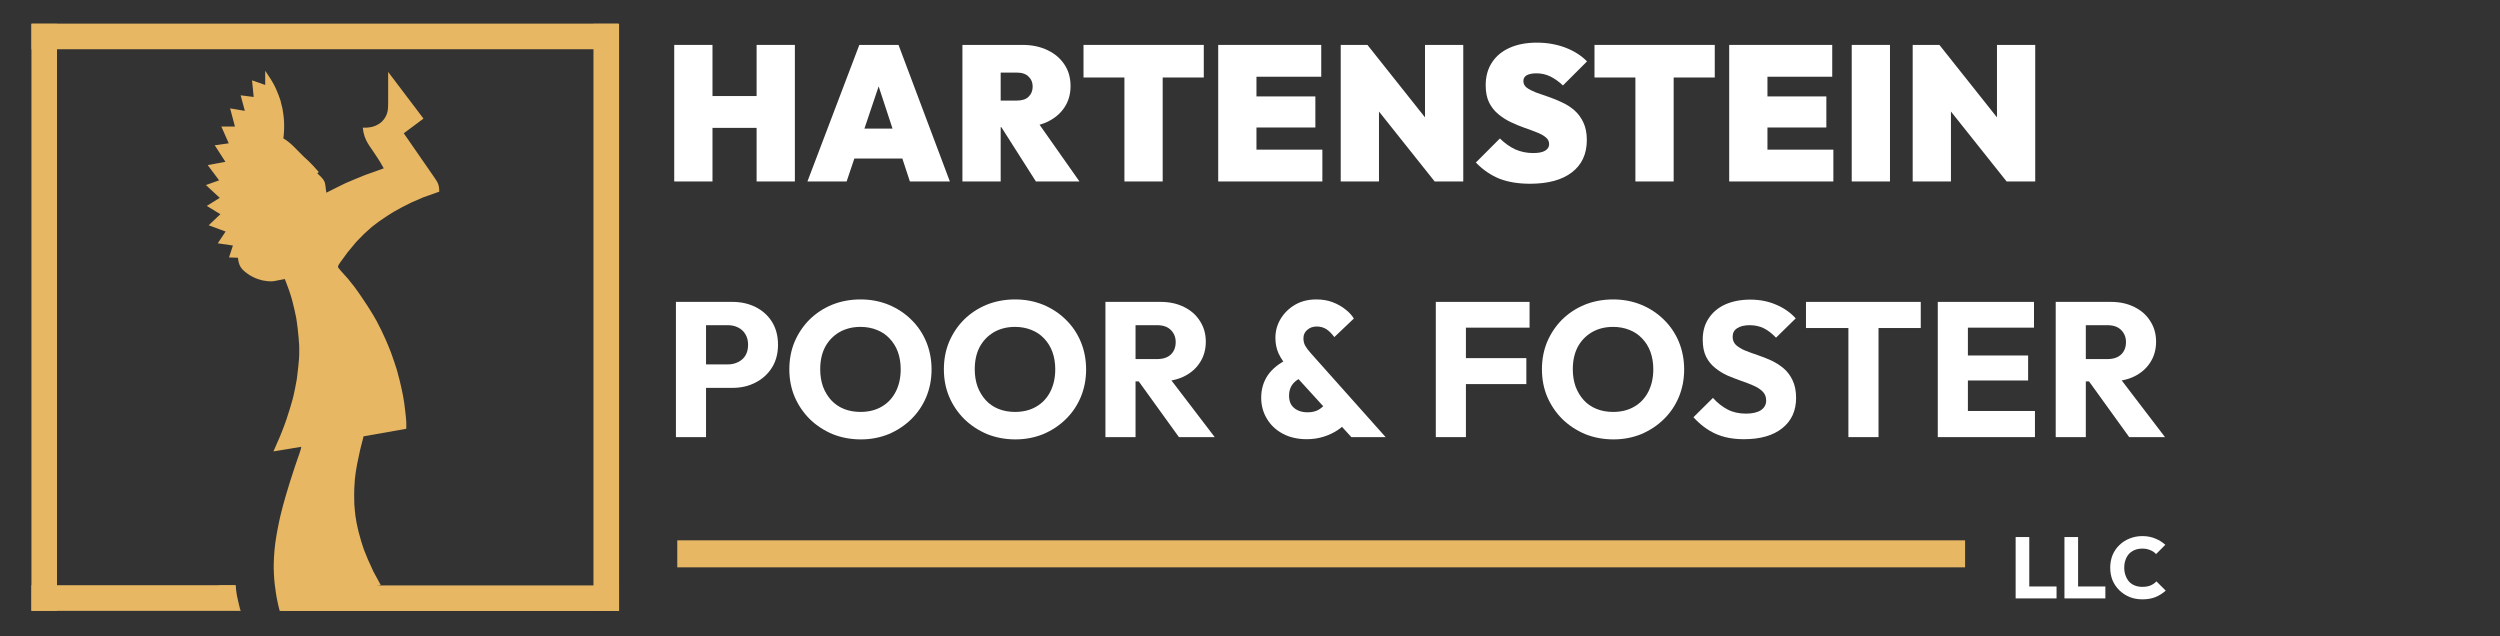 <?xml version="1.0" encoding="UTF-8"?> <svg xmlns="http://www.w3.org/2000/svg" xmlns:xlink="http://www.w3.org/1999/xlink" width="275" zoomAndPan="magnify" viewBox="0 0 206.25 52.5" height="70" preserveAspectRatio="xMidYMid meet" version="1.0"><rect x="0" y="0" width="206.25" height="52.5" fill="#333333" stroke="none"/><defs><g></g></defs><path fill="#e7b763" d="M 21.879 5.836 L 21.879 7.008 L 20.793 6.629 L 20.93 8 L 19.852 7.863 L 20.199 9.145 L 18.984 8.941 L 19.383 10.441 L 18.262 10.441 L 18.871 11.824 L 17.715 11.984 L 18.598 13.352 L 17.137 13.621 L 18.078 14.879 L 16.988 15.266 L 18.129 16.324 L 17.059 16.988 L 18.18 17.672 L 17.215 18.586 L 18.613 19.102 L 17.965 20.074 L 19.215 20.254 L 18.895 21.238 L 19.633 21.266 C 19.633 21.266 19.637 21.328 19.641 21.359 C 19.652 21.426 19.664 21.496 19.676 21.566 C 19.684 21.609 19.695 21.652 19.707 21.695 C 19.723 21.742 19.738 21.789 19.758 21.836 C 19.77 21.867 19.781 21.895 19.793 21.922 C 19.809 21.949 19.824 21.98 19.84 22.008 C 19.855 22.031 19.867 22.051 19.883 22.074 C 19.91 22.113 19.941 22.152 19.969 22.191 C 20 22.223 20.035 22.258 20.066 22.289 C 20.086 22.309 20.102 22.324 20.121 22.34 C 20.156 22.371 20.188 22.402 20.223 22.434 C 20.27 22.469 20.316 22.504 20.363 22.539 C 20.395 22.562 20.43 22.586 20.461 22.609 C 20.512 22.645 20.566 22.68 20.617 22.711 C 20.676 22.746 20.73 22.777 20.789 22.809 C 20.859 22.844 20.934 22.879 21.004 22.914 C 21.066 22.941 21.129 22.969 21.191 22.992 C 21.262 23.016 21.332 23.039 21.402 23.062 C 21.453 23.078 21.5 23.09 21.547 23.102 C 21.59 23.113 21.637 23.125 21.68 23.137 C 21.773 23.152 21.863 23.164 21.957 23.18 C 21.988 23.188 22.023 23.191 22.059 23.195 C 22.105 23.199 22.156 23.199 22.203 23.203 C 22.246 23.207 22.293 23.207 22.336 23.211 C 22.391 23.207 22.441 23.207 22.496 23.203 C 22.539 23.199 22.586 23.191 22.629 23.188 C 22.918 23.133 23.207 23.074 23.5 23.02 C 23.5 23.02 23.793 23.801 23.793 23.801 L 23.957 24.277 L 24.09 24.723 L 24.176 25.066 L 24.301 25.582 L 24.438 26.23 L 24.5 26.648 L 24.562 27.137 L 24.637 27.875 L 24.68 28.449 L 24.688 28.73 L 24.684 29.219 L 24.668 29.598 L 24.621 30.125 L 24.539 30.855 L 24.488 31.266 L 24.43 31.59 L 24.355 31.984 L 24.23 32.578 L 24.141 32.938 L 24 33.43 L 23.891 33.793 L 23.625 34.621 L 23.426 35.176 L 23.246 35.641 L 23.082 36.043 L 22.559 37.242 L 24.855 36.863 L 24.832 36.992 L 24.777 37.188 L 24.691 37.453 L 24.574 37.781 L 24.496 38.012 L 24.379 38.348 L 24.18 38.953 L 23.906 39.805 L 23.602 40.805 L 23.348 41.703 L 23.133 42.555 L 23.031 43.012 L 22.938 43.473 L 22.84 43.992 L 22.781 44.34 L 22.703 44.863 L 22.641 45.445 L 22.602 46.016 L 22.582 46.605 L 22.582 46.883 L 22.598 47.359 L 22.621 47.738 L 22.664 48.199 L 22.762 48.914 L 22.828 49.316 L 22.953 49.914 L 23.012 50.156 L 23.074 50.395 L 31.406 48.258 L 30.812 47.164 L 30.363 46.18 L 30.016 45.324 L 29.805 44.676 L 29.574 43.844 L 29.426 43.184 L 29.324 42.574 L 29.27 42.074 L 29.23 41.57 L 29.219 40.848 L 29.227 40.332 L 29.277 39.531 L 29.352 38.93 L 29.469 38.254 L 29.723 37.062 L 29.996 35.996 L 33.516 35.375 L 33.523 35.059 L 33.512 34.719 L 33.484 34.395 L 33.426 33.871 L 33.352 33.273 L 33.25 32.648 L 33.094 31.91 L 32.953 31.312 L 32.734 30.492 L 32.535 29.883 L 32.258 29.086 L 32.004 28.453 L 31.809 28 L 31.453 27.234 L 31.07 26.484 L 30.785 25.984 L 30.332 25.258 L 29.938 24.664 L 29.645 24.23 L 29.219 23.637 L 28.695 22.984 L 28.078 22.293 L 27.996 22.195 L 27.918 22.098 L 27.906 22.078 L 27.902 22.062 L 27.895 22.051 L 27.891 22.027 L 27.887 22.008 L 27.887 21.988 L 27.895 21.941 L 27.902 21.922 L 27.914 21.902 L 27.93 21.867 L 27.969 21.805 L 28.066 21.652 L 28.688 20.801 L 29.398 19.949 L 30.031 19.301 L 30.664 18.73 L 31.266 18.27 L 31.93 17.82 L 32.473 17.48 L 33.168 17.094 L 33.938 16.707 L 34.926 16.277 L 36.238 15.812 L 36.23 15.59 L 36.215 15.445 L 36.188 15.316 L 36.16 15.219 L 36.121 15.117 L 36.062 15 L 35.977 14.855 L 35.816 14.613 L 33.312 10.996 L 34.938 9.785 L 32.023 5.934 L 32.023 8.516 L 32.02 8.66 L 32.008 8.91 L 31.996 9.051 L 31.98 9.152 C 31.98 9.152 31.965 9.219 31.957 9.25 C 31.953 9.273 31.949 9.293 31.941 9.312 C 31.93 9.348 31.918 9.383 31.906 9.422 C 31.887 9.461 31.871 9.504 31.852 9.547 C 31.844 9.566 31.836 9.586 31.824 9.605 C 31.805 9.641 31.785 9.676 31.762 9.711 C 31.742 9.742 31.723 9.773 31.699 9.805 C 31.676 9.836 31.652 9.863 31.629 9.895 C 31.609 9.918 31.59 9.945 31.566 9.969 C 31.531 10.004 31.492 10.043 31.457 10.078 C 31.414 10.109 31.375 10.141 31.336 10.172 C 31.305 10.195 31.27 10.215 31.238 10.234 C 31.199 10.258 31.16 10.281 31.117 10.305 C 31.074 10.328 31.027 10.348 30.984 10.371 C 30.941 10.387 30.902 10.398 30.863 10.414 C 30.824 10.426 30.785 10.441 30.746 10.453 C 30.719 10.457 30.691 10.465 30.664 10.473 C 30.598 10.484 30.527 10.496 30.457 10.508 C 30.426 10.512 30.395 10.516 30.363 10.52 C 30.324 10.523 30.215 10.531 30.215 10.531 L 29.934 10.531 L 29.961 10.746 L 29.98 10.867 L 29.988 10.922 L 30.031 11.082 L 30.086 11.27 L 30.145 11.414 L 30.18 11.5 L 30.242 11.633 L 30.324 11.785 L 30.43 11.961 L 30.527 12.109 L 30.684 12.336 L 30.852 12.586 L 30.957 12.742 L 31.094 12.949 L 31.223 13.148 L 31.344 13.34 L 31.449 13.516 L 31.66 13.887 L 30.117 14.441 L 29.215 14.809 L 28.5 15.113 L 27.77 15.473 L 26.922 15.898 L 26.883 15.609 L 26.867 15.469 L 26.848 15.328 L 26.828 15.215 L 26.801 15.082 L 26.793 15.051 L 26.777 15.016 L 26.75 14.953 L 26.723 14.898 L 26.684 14.84 L 26.637 14.773 L 26.59 14.715 L 26.508 14.621 L 26.449 14.559 L 26.375 14.488 L 26.285 14.402 L 26.18 14.301 L 26.297 14.191 L 25.984 13.84 L 25.789 13.625 L 25.539 13.371 L 25.359 13.199 L 25.098 12.961 L 24.766 12.629 L 24.25 12.109 L 24.16 12.023 L 24.004 11.879 L 23.891 11.781 L 23.77 11.684 L 23.629 11.578 L 23.531 11.512 L 23.449 11.461 L 23.375 11.414 L 23.387 11.336 L 23.406 11.16 L 23.414 11.059 L 23.422 10.961 L 23.43 10.844 L 23.438 10.648 L 23.441 10.445 L 23.441 10.309 L 23.438 10.176 L 23.434 10.039 L 23.418 9.828 L 23.41 9.719 L 23.398 9.613 L 23.383 9.492 L 23.367 9.367 L 23.305 8.973 L 23.219 8.613 L 23.141 8.297 L 22.984 7.848 L 22.766 7.324 L 22.598 6.977 L 22.355 6.559 Z M 21.879 5.836 " fill-opacity="1" fill-rule="nonzero"></path><path fill="#e7b763" d="M 2.594 1.965 L 4.703 1.965 L 4.703 50.391 L 2.594 50.391 Z M 2.594 1.965 " fill-opacity="1" fill-rule="nonzero"></path><path fill="#e7b763" d="M 51.023 1.949 L 51.023 4.062 L 2.598 4.062 L 2.598 1.949 Z M 51.023 1.949 " fill-opacity="1" fill-rule="nonzero"></path><path fill="#e7b763" d="M 48.961 1.965 L 51.074 1.965 L 51.074 50.391 L 48.961 50.391 Z M 48.961 1.965 " fill-opacity="1" fill-rule="nonzero"></path><path fill="#e7b763" d="M 23.117 50.406 L 23.117 48.297 L 51.07 48.297 L 51.07 50.406 Z M 23.117 50.406 " fill-opacity="1" fill-rule="nonzero"></path><path fill="#e7b763" d="M 2.594 50.395 L 2.594 48.281 L 19.43 48.281 L 19.43 50.395 Z M 2.594 50.395 " fill-opacity="1" fill-rule="nonzero"></path><path fill="#e7b763" d="M 19.844 50.395 L 19.746 50.012 L 19.641 49.566 L 19.539 49.094 L 19.492 48.77 L 19.453 48.465 L 19.43 48.285 L 18.039 48.285 Z M 19.844 50.395 " fill-opacity="1" fill-rule="nonzero"></path><path fill="#e7b763" d="M 19.406 50.395 L 19.844 50.395 L 19.828 50.332 L 19.293 49.688 L 17.949 48.277 Z M 19.406 50.395 " fill-opacity="1" fill-rule="nonzero"></path><path stroke-linecap="butt" transform="matrix(0.743, 0, 0, 0.743, 55.875, 44.575)" fill="none" stroke-linejoin="miter" d="M 0 1.502 L 142.995 1.502 " stroke="#e7b763" stroke-width="3" stroke-opacity="1" stroke-miterlimit="4"></path><g fill="#ffffff" fill-opacity="1"><g transform="translate(54.686, 14.971)"><g><path d="M 0.938 0 L 0.938 -11.266 L 4.094 -11.266 L 4.094 0 Z M 7.734 0 L 7.734 -11.266 L 10.891 -11.266 L 10.891 0 Z M 2.656 -4.422 L 2.656 -7.047 L 8.969 -7.047 L 8.969 -4.422 Z M 2.656 -4.422 "></path></g></g></g><g fill="#ffffff" fill-opacity="1"><g transform="translate(66.519, 14.971)"><g><path d="M 0.094 0 L 4.375 -11.266 L 7.609 -11.266 L 11.844 0 L 8.547 0 L 5.406 -9.562 L 6.547 -9.562 L 3.328 0 Z M 2.875 -1.891 L 2.875 -4.359 L 9.172 -4.359 L 9.172 -1.891 Z M 2.875 -1.891 "></path></g></g></g><g fill="#ffffff" fill-opacity="1"><g transform="translate(78.462, 14.971)"><g><path d="M 3.5 -4.484 L 3.5 -6.672 L 5.406 -6.672 C 5.844 -6.672 6.172 -6.773 6.391 -6.984 C 6.617 -7.203 6.734 -7.484 6.734 -7.828 C 6.734 -8.172 6.617 -8.445 6.391 -8.656 C 6.172 -8.875 5.844 -8.984 5.406 -8.984 L 3.5 -8.984 L 3.5 -11.266 L 5.906 -11.266 C 6.688 -11.266 7.375 -11.117 7.969 -10.828 C 8.562 -10.547 9.023 -10.148 9.359 -9.641 C 9.691 -9.141 9.859 -8.551 9.859 -7.875 C 9.859 -7.195 9.688 -6.602 9.344 -6.094 C 9.008 -5.594 8.535 -5.195 7.922 -4.906 C 7.305 -4.625 6.582 -4.484 5.75 -4.484 Z M 0.938 0 L 0.938 -11.266 L 4.094 -11.266 L 4.094 0 Z M 7 0 L 3.938 -4.812 L 6.781 -5.422 L 10.594 0 Z M 7 0 "></path></g></g></g><g fill="#ffffff" fill-opacity="1"><g transform="translate(89.14, 14.971)"><g><path d="M 3.625 0 L 3.625 -11.266 L 6.781 -11.266 L 6.781 0 Z M 0.25 -8.578 L 0.25 -11.266 L 10.172 -11.266 L 10.172 -8.578 Z M 0.25 -8.578 "></path></g></g></g><g fill="#ffffff" fill-opacity="1"><g transform="translate(99.564, 14.971)"><g><path d="M 0.938 0 L 0.938 -11.266 L 4.094 -11.266 L 4.094 0 Z M 3.5 0 L 3.5 -2.625 L 9.531 -2.625 L 9.531 0 Z M 3.5 -4.453 L 3.5 -7.016 L 8.953 -7.016 L 8.953 -4.453 Z M 3.5 -8.641 L 3.5 -11.266 L 9.438 -11.266 L 9.438 -8.641 Z M 3.5 -8.641 "></path></g></g></g><g fill="#ffffff" fill-opacity="1"><g transform="translate(109.672, 14.971)"><g><path d="M 0.938 0 L 0.938 -11.266 L 3.141 -11.266 L 4.094 -8.891 L 4.094 0 Z M 8.688 0 L 2.156 -8.203 L 3.141 -11.266 L 9.672 -3.047 Z M 8.688 0 L 7.891 -2.5 L 7.891 -11.266 L 11.047 -11.266 L 11.047 0 Z M 8.688 0 "></path></g></g></g><g fill="#ffffff" fill-opacity="1"><g transform="translate(121.663, 14.971)"><g><path d="M 4.562 0.188 C 3.602 0.188 2.77 0.051 2.062 -0.219 C 1.352 -0.5 0.695 -0.945 0.094 -1.562 L 2.078 -3.547 C 2.484 -3.148 2.91 -2.848 3.359 -2.641 C 3.816 -2.441 4.305 -2.344 4.828 -2.344 C 5.254 -2.344 5.578 -2.406 5.797 -2.531 C 6.023 -2.664 6.141 -2.848 6.141 -3.078 C 6.141 -3.316 6.039 -3.508 5.844 -3.656 C 5.656 -3.812 5.406 -3.945 5.094 -4.062 C 4.789 -4.188 4.453 -4.312 4.078 -4.438 C 3.703 -4.57 3.328 -4.727 2.953 -4.906 C 2.586 -5.082 2.25 -5.301 1.938 -5.562 C 1.625 -5.82 1.375 -6.141 1.188 -6.516 C 1 -6.898 0.906 -7.375 0.906 -7.938 C 0.906 -8.664 1.078 -9.289 1.422 -9.812 C 1.766 -10.344 2.254 -10.75 2.891 -11.031 C 3.523 -11.312 4.27 -11.453 5.125 -11.453 C 5.969 -11.453 6.75 -11.316 7.469 -11.047 C 8.188 -10.773 8.785 -10.395 9.266 -9.906 L 7.281 -7.922 C 6.926 -8.254 6.57 -8.504 6.219 -8.672 C 5.875 -8.836 5.5 -8.922 5.094 -8.922 C 4.758 -8.922 4.492 -8.867 4.297 -8.766 C 4.109 -8.66 4.016 -8.5 4.016 -8.281 C 4.016 -8.062 4.109 -7.879 4.297 -7.734 C 4.484 -7.598 4.734 -7.469 5.047 -7.344 C 5.359 -7.227 5.703 -7.109 6.078 -6.984 C 6.453 -6.859 6.82 -6.707 7.188 -6.531 C 7.562 -6.363 7.906 -6.145 8.219 -5.875 C 8.531 -5.602 8.781 -5.266 8.969 -4.859 C 9.156 -4.461 9.25 -3.984 9.25 -3.422 C 9.25 -2.266 8.836 -1.375 8.016 -0.75 C 7.203 -0.125 6.051 0.188 4.562 0.188 Z M 4.562 0.188 "></path></g></g></g><g fill="#ffffff" fill-opacity="1"><g transform="translate(131.296, 14.971)"><g><path d="M 3.625 0 L 3.625 -11.266 L 6.781 -11.266 L 6.781 0 Z M 0.25 -8.578 L 0.25 -11.266 L 10.172 -11.266 L 10.172 -8.578 Z M 0.25 -8.578 "></path></g></g></g><g fill="#ffffff" fill-opacity="1"><g transform="translate(141.721, 14.971)"><g><path d="M 0.938 0 L 0.938 -11.266 L 4.094 -11.266 L 4.094 0 Z M 3.5 0 L 3.5 -2.625 L 9.531 -2.625 L 9.531 0 Z M 3.5 -4.453 L 3.5 -7.016 L 8.953 -7.016 L 8.953 -4.453 Z M 3.5 -8.641 L 3.5 -11.266 L 9.438 -11.266 L 9.438 -8.641 Z M 3.5 -8.641 "></path></g></g></g><g fill="#ffffff" fill-opacity="1"><g transform="translate(151.829, 14.971)"><g><path d="M 0.938 0 L 0.938 -11.266 L 4.094 -11.266 L 4.094 0 Z M 0.938 0 "></path></g></g></g><g fill="#ffffff" fill-opacity="1"><g transform="translate(156.859, 14.971)"><g><path d="M 0.938 0 L 0.938 -11.266 L 3.141 -11.266 L 4.094 -8.891 L 4.094 0 Z M 8.688 0 L 2.156 -8.203 L 3.141 -11.266 L 9.672 -3.047 Z M 8.688 0 L 7.891 -2.5 L 7.891 -11.266 L 11.047 -11.266 L 11.047 0 Z M 8.688 0 "></path></g></g></g><g fill="#ffffff" fill-opacity="1"><g transform="translate(168.856, 14.971)"><g></g></g></g><g fill="#ffffff" fill-opacity="1"><g transform="translate(54.686, 36.062)"><g><path d="M 2.969 -4.062 L 2.969 -6 L 5.375 -6 C 5.676 -6 5.953 -6.062 6.203 -6.188 C 6.461 -6.312 6.664 -6.492 6.812 -6.734 C 6.957 -6.973 7.031 -7.27 7.031 -7.625 C 7.031 -7.957 6.957 -8.242 6.812 -8.484 C 6.664 -8.734 6.461 -8.922 6.203 -9.047 C 5.953 -9.172 5.676 -9.234 5.375 -9.234 L 2.969 -9.234 L 2.969 -11.156 L 5.734 -11.156 C 6.441 -11.156 7.078 -11.016 7.641 -10.734 C 8.211 -10.453 8.664 -10.047 9 -9.516 C 9.332 -8.984 9.5 -8.352 9.5 -7.625 C 9.5 -6.895 9.332 -6.266 9 -5.734 C 8.664 -5.203 8.211 -4.789 7.641 -4.5 C 7.078 -4.207 6.441 -4.062 5.734 -4.062 Z M 1.078 0 L 1.078 -11.156 L 3.562 -11.156 L 3.562 0 Z M 1.078 0 "></path></g></g></g><g fill="#ffffff" fill-opacity="1"><g transform="translate(64.62, 36.062)"><g><path d="M 6.406 0.188 C 5.562 0.188 4.781 0.039 4.062 -0.25 C 3.352 -0.551 2.727 -0.961 2.188 -1.484 C 1.656 -2.016 1.238 -2.629 0.938 -3.328 C 0.645 -4.023 0.5 -4.781 0.5 -5.594 C 0.5 -6.414 0.645 -7.176 0.938 -7.875 C 1.238 -8.57 1.648 -9.18 2.172 -9.703 C 2.703 -10.223 3.32 -10.629 4.031 -10.922 C 4.75 -11.211 5.531 -11.359 6.375 -11.359 C 7.207 -11.359 7.977 -11.211 8.688 -10.922 C 9.395 -10.629 10.016 -10.223 10.547 -9.703 C 11.086 -9.18 11.504 -8.566 11.797 -7.859 C 12.086 -7.16 12.234 -6.398 12.234 -5.578 C 12.234 -4.766 12.086 -4.008 11.797 -3.312 C 11.504 -2.613 11.094 -2.004 10.562 -1.484 C 10.031 -0.961 9.41 -0.551 8.703 -0.25 C 7.992 0.039 7.227 0.188 6.406 0.188 Z M 6.375 -2.078 C 7.039 -2.078 7.625 -2.223 8.125 -2.516 C 8.625 -2.805 9.008 -3.219 9.281 -3.75 C 9.551 -4.281 9.688 -4.895 9.688 -5.594 C 9.688 -6.125 9.609 -6.602 9.453 -7.031 C 9.297 -7.457 9.066 -7.828 8.766 -8.141 C 8.473 -8.453 8.125 -8.688 7.719 -8.844 C 7.312 -9.008 6.863 -9.094 6.375 -9.094 C 5.707 -9.094 5.125 -8.945 4.625 -8.656 C 4.125 -8.363 3.734 -7.957 3.453 -7.438 C 3.18 -6.914 3.047 -6.301 3.047 -5.594 C 3.047 -5.07 3.125 -4.594 3.281 -4.156 C 3.445 -3.727 3.672 -3.359 3.953 -3.047 C 4.242 -2.734 4.594 -2.492 5 -2.328 C 5.414 -2.16 5.875 -2.078 6.375 -2.078 Z M 6.375 -2.078 "></path></g></g></g><g fill="#ffffff" fill-opacity="1"><g transform="translate(77.37, 36.062)"><g><path d="M 6.406 0.188 C 5.562 0.188 4.781 0.039 4.062 -0.25 C 3.352 -0.551 2.727 -0.961 2.188 -1.484 C 1.656 -2.016 1.238 -2.629 0.938 -3.328 C 0.645 -4.023 0.5 -4.781 0.5 -5.594 C 0.5 -6.414 0.645 -7.176 0.938 -7.875 C 1.238 -8.57 1.648 -9.18 2.172 -9.703 C 2.703 -10.223 3.32 -10.629 4.031 -10.922 C 4.75 -11.211 5.531 -11.359 6.375 -11.359 C 7.207 -11.359 7.977 -11.211 8.688 -10.922 C 9.395 -10.629 10.016 -10.223 10.547 -9.703 C 11.086 -9.18 11.504 -8.566 11.797 -7.859 C 12.086 -7.16 12.234 -6.398 12.234 -5.578 C 12.234 -4.766 12.086 -4.008 11.797 -3.312 C 11.504 -2.613 11.094 -2.004 10.562 -1.484 C 10.031 -0.961 9.41 -0.551 8.703 -0.25 C 7.992 0.039 7.227 0.188 6.406 0.188 Z M 6.375 -2.078 C 7.039 -2.078 7.625 -2.223 8.125 -2.516 C 8.625 -2.805 9.008 -3.219 9.281 -3.75 C 9.551 -4.281 9.688 -4.895 9.688 -5.594 C 9.688 -6.125 9.609 -6.602 9.453 -7.031 C 9.297 -7.457 9.066 -7.828 8.766 -8.141 C 8.473 -8.453 8.125 -8.688 7.719 -8.844 C 7.312 -9.008 6.863 -9.094 6.375 -9.094 C 5.707 -9.094 5.125 -8.945 4.625 -8.656 C 4.125 -8.363 3.734 -7.957 3.453 -7.438 C 3.18 -6.914 3.047 -6.301 3.047 -5.594 C 3.047 -5.07 3.125 -4.594 3.281 -4.156 C 3.445 -3.727 3.672 -3.359 3.953 -3.047 C 4.242 -2.734 4.594 -2.492 5 -2.328 C 5.414 -2.16 5.875 -2.078 6.375 -2.078 Z M 6.375 -2.078 "></path></g></g></g><g fill="#ffffff" fill-opacity="1"><g transform="translate(90.12, 36.062)"><g><path d="M 2.969 -4.594 L 2.969 -6.438 L 5.328 -6.438 C 5.828 -6.438 6.207 -6.562 6.469 -6.812 C 6.738 -7.062 6.875 -7.406 6.875 -7.844 C 6.875 -8.238 6.742 -8.566 6.484 -8.828 C 6.223 -9.098 5.844 -9.234 5.344 -9.234 L 2.969 -9.234 L 2.969 -11.156 L 5.625 -11.156 C 6.363 -11.156 7.008 -11.016 7.562 -10.734 C 8.125 -10.461 8.562 -10.078 8.875 -9.578 C 9.195 -9.086 9.359 -8.52 9.359 -7.875 C 9.359 -7.219 9.195 -6.645 8.875 -6.156 C 8.562 -5.664 8.117 -5.281 7.547 -5 C 6.984 -4.727 6.316 -4.594 5.547 -4.594 Z M 1.078 0 L 1.078 -11.156 L 3.562 -11.156 L 3.562 0 Z M 7.141 0 L 3.672 -4.812 L 5.953 -5.422 L 10.094 0 Z M 7.141 0 "></path></g></g></g><g fill="#ffffff" fill-opacity="1"><g transform="translate(100.434, 36.062)"><g></g></g></g><g fill="#ffffff" fill-opacity="1"><g transform="translate(103.44, 36.062)"><g><path d="M 8.047 0 L 2.922 -5.625 C 2.523 -6.07 2.234 -6.492 2.047 -6.891 C 1.867 -7.285 1.781 -7.719 1.781 -8.188 C 1.781 -8.758 1.926 -9.285 2.219 -9.766 C 2.508 -10.242 2.906 -10.629 3.406 -10.922 C 3.906 -11.211 4.488 -11.359 5.156 -11.359 C 5.664 -11.359 6.117 -11.281 6.516 -11.125 C 6.922 -10.969 7.27 -10.77 7.562 -10.531 C 7.863 -10.301 8.094 -10.051 8.25 -9.781 L 6.641 -8.25 C 6.43 -8.539 6.211 -8.758 5.984 -8.906 C 5.754 -9.051 5.488 -9.125 5.188 -9.125 C 4.875 -9.125 4.613 -9.031 4.406 -8.844 C 4.195 -8.664 4.094 -8.438 4.094 -8.156 C 4.094 -7.926 4.141 -7.723 4.234 -7.547 C 4.336 -7.367 4.488 -7.164 4.688 -6.938 L 10.875 0 Z M 4.375 0.172 C 3.613 0.172 2.953 0.02 2.391 -0.281 C 1.828 -0.582 1.391 -0.992 1.078 -1.516 C 0.766 -2.035 0.609 -2.613 0.609 -3.25 C 0.609 -3.945 0.789 -4.566 1.156 -5.109 C 1.531 -5.648 2.086 -6.094 2.828 -6.438 L 3.859 -4.875 C 3.547 -4.727 3.305 -4.531 3.141 -4.281 C 2.984 -4.039 2.906 -3.754 2.906 -3.422 C 2.906 -3.141 2.961 -2.895 3.078 -2.688 C 3.203 -2.488 3.379 -2.332 3.609 -2.219 C 3.848 -2.102 4.125 -2.047 4.438 -2.047 C 4.801 -2.047 5.109 -2.117 5.359 -2.266 C 5.617 -2.422 5.844 -2.633 6.031 -2.906 L 7.656 -1.234 C 7.477 -1.004 7.223 -0.781 6.891 -0.562 C 6.555 -0.344 6.176 -0.164 5.75 -0.031 C 5.32 0.102 4.863 0.172 4.375 0.172 Z M 4.375 0.172 "></path></g></g></g><g fill="#ffffff" fill-opacity="1"><g transform="translate(114.37, 36.062)"><g></g></g></g><g fill="#ffffff" fill-opacity="1"><g transform="translate(117.376, 36.062)"><g><path d="M 1.078 0 L 1.078 -11.156 L 3.562 -11.156 L 3.562 0 Z M 2.969 -4.375 L 2.969 -6.516 L 8.547 -6.516 L 8.547 -4.375 Z M 2.969 -9.031 L 2.969 -11.156 L 8.812 -11.156 L 8.812 -9.031 Z M 2.969 -9.031 "></path></g></g></g><g fill="#ffffff" fill-opacity="1"><g transform="translate(126.709, 36.062)"><g><path d="M 6.406 0.188 C 5.562 0.188 4.781 0.039 4.062 -0.25 C 3.352 -0.551 2.727 -0.961 2.188 -1.484 C 1.656 -2.016 1.238 -2.629 0.938 -3.328 C 0.645 -4.023 0.5 -4.781 0.5 -5.594 C 0.5 -6.414 0.645 -7.176 0.938 -7.875 C 1.238 -8.57 1.648 -9.18 2.172 -9.703 C 2.703 -10.223 3.32 -10.629 4.031 -10.922 C 4.75 -11.211 5.531 -11.359 6.375 -11.359 C 7.207 -11.359 7.977 -11.211 8.688 -10.922 C 9.395 -10.629 10.016 -10.223 10.547 -9.703 C 11.086 -9.18 11.504 -8.566 11.797 -7.859 C 12.086 -7.16 12.234 -6.398 12.234 -5.578 C 12.234 -4.766 12.086 -4.008 11.797 -3.312 C 11.504 -2.613 11.094 -2.004 10.562 -1.484 C 10.031 -0.961 9.41 -0.551 8.703 -0.25 C 7.992 0.039 7.227 0.188 6.406 0.188 Z M 6.375 -2.078 C 7.039 -2.078 7.625 -2.223 8.125 -2.516 C 8.625 -2.805 9.008 -3.219 9.281 -3.75 C 9.551 -4.281 9.688 -4.895 9.688 -5.594 C 9.688 -6.125 9.609 -6.602 9.453 -7.031 C 9.297 -7.457 9.066 -7.828 8.766 -8.141 C 8.473 -8.453 8.125 -8.688 7.719 -8.844 C 7.312 -9.008 6.863 -9.094 6.375 -9.094 C 5.707 -9.094 5.125 -8.945 4.625 -8.656 C 4.125 -8.363 3.734 -7.957 3.453 -7.438 C 3.18 -6.914 3.047 -6.301 3.047 -5.594 C 3.047 -5.07 3.125 -4.594 3.281 -4.156 C 3.445 -3.727 3.672 -3.359 3.953 -3.047 C 4.242 -2.734 4.594 -2.492 5 -2.328 C 5.414 -2.16 5.875 -2.078 6.375 -2.078 Z M 6.375 -2.078 "></path></g></g></g><g fill="#ffffff" fill-opacity="1"><g transform="translate(139.459, 36.062)"><g><path d="M 4.422 0.172 C 3.504 0.172 2.719 0.02 2.062 -0.281 C 1.406 -0.582 0.801 -1.035 0.25 -1.641 L 1.859 -3.234 C 2.223 -2.828 2.625 -2.508 3.062 -2.281 C 3.5 -2.051 4.004 -1.938 4.578 -1.938 C 5.109 -1.938 5.52 -2.031 5.812 -2.219 C 6.102 -2.414 6.25 -2.68 6.25 -3.016 C 6.25 -3.328 6.148 -3.578 5.953 -3.766 C 5.766 -3.953 5.516 -4.113 5.203 -4.25 C 4.898 -4.383 4.562 -4.516 4.188 -4.641 C 3.812 -4.773 3.438 -4.922 3.062 -5.078 C 2.695 -5.242 2.359 -5.453 2.047 -5.703 C 1.734 -5.953 1.484 -6.258 1.297 -6.625 C 1.109 -7 1.016 -7.473 1.016 -8.047 C 1.016 -8.734 1.18 -9.32 1.516 -9.812 C 1.848 -10.312 2.305 -10.691 2.891 -10.953 C 3.484 -11.211 4.164 -11.344 4.938 -11.344 C 5.719 -11.344 6.43 -11.203 7.078 -10.922 C 7.723 -10.648 8.258 -10.273 8.688 -9.797 L 7.062 -8.203 C 6.727 -8.555 6.391 -8.816 6.047 -8.984 C 5.703 -9.148 5.316 -9.234 4.891 -9.234 C 4.453 -9.234 4.109 -9.148 3.859 -8.984 C 3.609 -8.828 3.484 -8.594 3.484 -8.281 C 3.484 -8 3.578 -7.77 3.766 -7.594 C 3.953 -7.426 4.203 -7.273 4.516 -7.141 C 4.828 -7.016 5.172 -6.891 5.547 -6.766 C 5.922 -6.641 6.289 -6.492 6.656 -6.328 C 7.02 -6.16 7.359 -5.945 7.672 -5.688 C 7.984 -5.426 8.234 -5.098 8.422 -4.703 C 8.617 -4.305 8.719 -3.816 8.719 -3.234 C 8.719 -2.172 8.336 -1.336 7.578 -0.734 C 6.816 -0.129 5.766 0.172 4.422 0.172 Z M 4.422 0.172 "></path></g></g></g><g fill="#ffffff" fill-opacity="1"><g transform="translate(148.681, 36.062)"><g><path d="M 3.812 0 L 3.812 -11 L 6.297 -11 L 6.297 0 Z M 0.312 -9 L 0.312 -11.156 L 9.781 -11.156 L 9.781 -9 Z M 0.312 -9 "></path></g></g></g><g fill="#ffffff" fill-opacity="1"><g transform="translate(158.789, 36.062)"><g><path d="M 1.078 0 L 1.078 -11.156 L 3.562 -11.156 L 3.562 0 Z M 2.969 0 L 2.969 -2.156 L 9.094 -2.156 L 9.094 0 Z M 2.969 -4.672 L 2.969 -6.734 L 8.531 -6.734 L 8.531 -4.672 Z M 2.969 -9.031 L 2.969 -11.156 L 9.016 -11.156 L 9.016 -9.031 Z M 2.969 -9.031 "></path></g></g></g><g fill="#ffffff" fill-opacity="1"><g transform="translate(168.518, 36.062)"><g><path d="M 2.969 -4.594 L 2.969 -6.438 L 5.328 -6.438 C 5.828 -6.438 6.207 -6.562 6.469 -6.812 C 6.738 -7.062 6.875 -7.406 6.875 -7.844 C 6.875 -8.238 6.742 -8.566 6.484 -8.828 C 6.223 -9.098 5.844 -9.234 5.344 -9.234 L 2.969 -9.234 L 2.969 -11.156 L 5.625 -11.156 C 6.363 -11.156 7.008 -11.016 7.562 -10.734 C 8.125 -10.461 8.562 -10.078 8.875 -9.578 C 9.195 -9.086 9.359 -8.52 9.359 -7.875 C 9.359 -7.219 9.195 -6.645 8.875 -6.156 C 8.562 -5.664 8.117 -5.281 7.547 -5 C 6.984 -4.727 6.316 -4.594 5.547 -4.594 Z M 1.078 0 L 1.078 -11.156 L 3.562 -11.156 L 3.562 0 Z M 7.141 0 L 3.672 -4.812 L 5.953 -5.422 L 10.094 0 Z M 7.141 0 "></path></g></g></g><g fill="#ffffff" fill-opacity="1"><g transform="translate(164.442, 49.368)"><g></g></g></g><g fill="#ffffff" fill-opacity="1"><g transform="translate(165.806, 49.368)"><g><path d="M 0.484 0 L 0.484 -5.062 L 1.609 -5.062 L 1.609 0 Z M 1.359 0 L 1.359 -0.984 L 3.859 -0.984 L 3.859 0 Z M 1.359 0 "></path></g></g><g transform="translate(169.833, 49.368)"><g><path d="M 0.484 0 L 0.484 -5.062 L 1.609 -5.062 L 1.609 0 Z M 1.359 0 L 1.359 -0.984 L 3.859 -0.984 L 3.859 0 Z M 1.359 0 "></path></g></g><g transform="translate(173.859, 49.368)"><g><path d="M 2.891 0.078 C 2.516 0.078 2.164 0.016 1.844 -0.109 C 1.52 -0.242 1.234 -0.43 0.984 -0.672 C 0.742 -0.91 0.555 -1.188 0.422 -1.5 C 0.297 -1.82 0.234 -2.164 0.234 -2.531 C 0.234 -2.906 0.297 -3.25 0.422 -3.562 C 0.555 -3.883 0.742 -4.16 0.984 -4.391 C 1.223 -4.629 1.504 -4.812 1.828 -4.938 C 2.148 -5.07 2.504 -5.141 2.891 -5.141 C 3.285 -5.141 3.641 -5.07 3.953 -4.938 C 4.266 -4.812 4.539 -4.641 4.781 -4.422 L 4.016 -3.656 C 3.891 -3.801 3.727 -3.91 3.531 -3.984 C 3.344 -4.066 3.129 -4.109 2.891 -4.109 C 2.66 -4.109 2.453 -4.07 2.266 -4 C 2.086 -3.926 1.93 -3.82 1.797 -3.688 C 1.672 -3.551 1.57 -3.383 1.5 -3.188 C 1.426 -2.988 1.391 -2.77 1.391 -2.531 C 1.391 -2.301 1.426 -2.086 1.5 -1.891 C 1.57 -1.691 1.672 -1.52 1.797 -1.375 C 1.93 -1.238 2.086 -1.133 2.266 -1.062 C 2.453 -0.988 2.66 -0.953 2.891 -0.953 C 3.141 -0.953 3.359 -0.988 3.547 -1.062 C 3.742 -1.145 3.91 -1.258 4.047 -1.406 L 4.812 -0.641 C 4.57 -0.422 4.289 -0.242 3.969 -0.109 C 3.656 0.016 3.297 0.078 2.891 0.078 Z M 2.891 0.078 "></path></g></g></g></svg> 